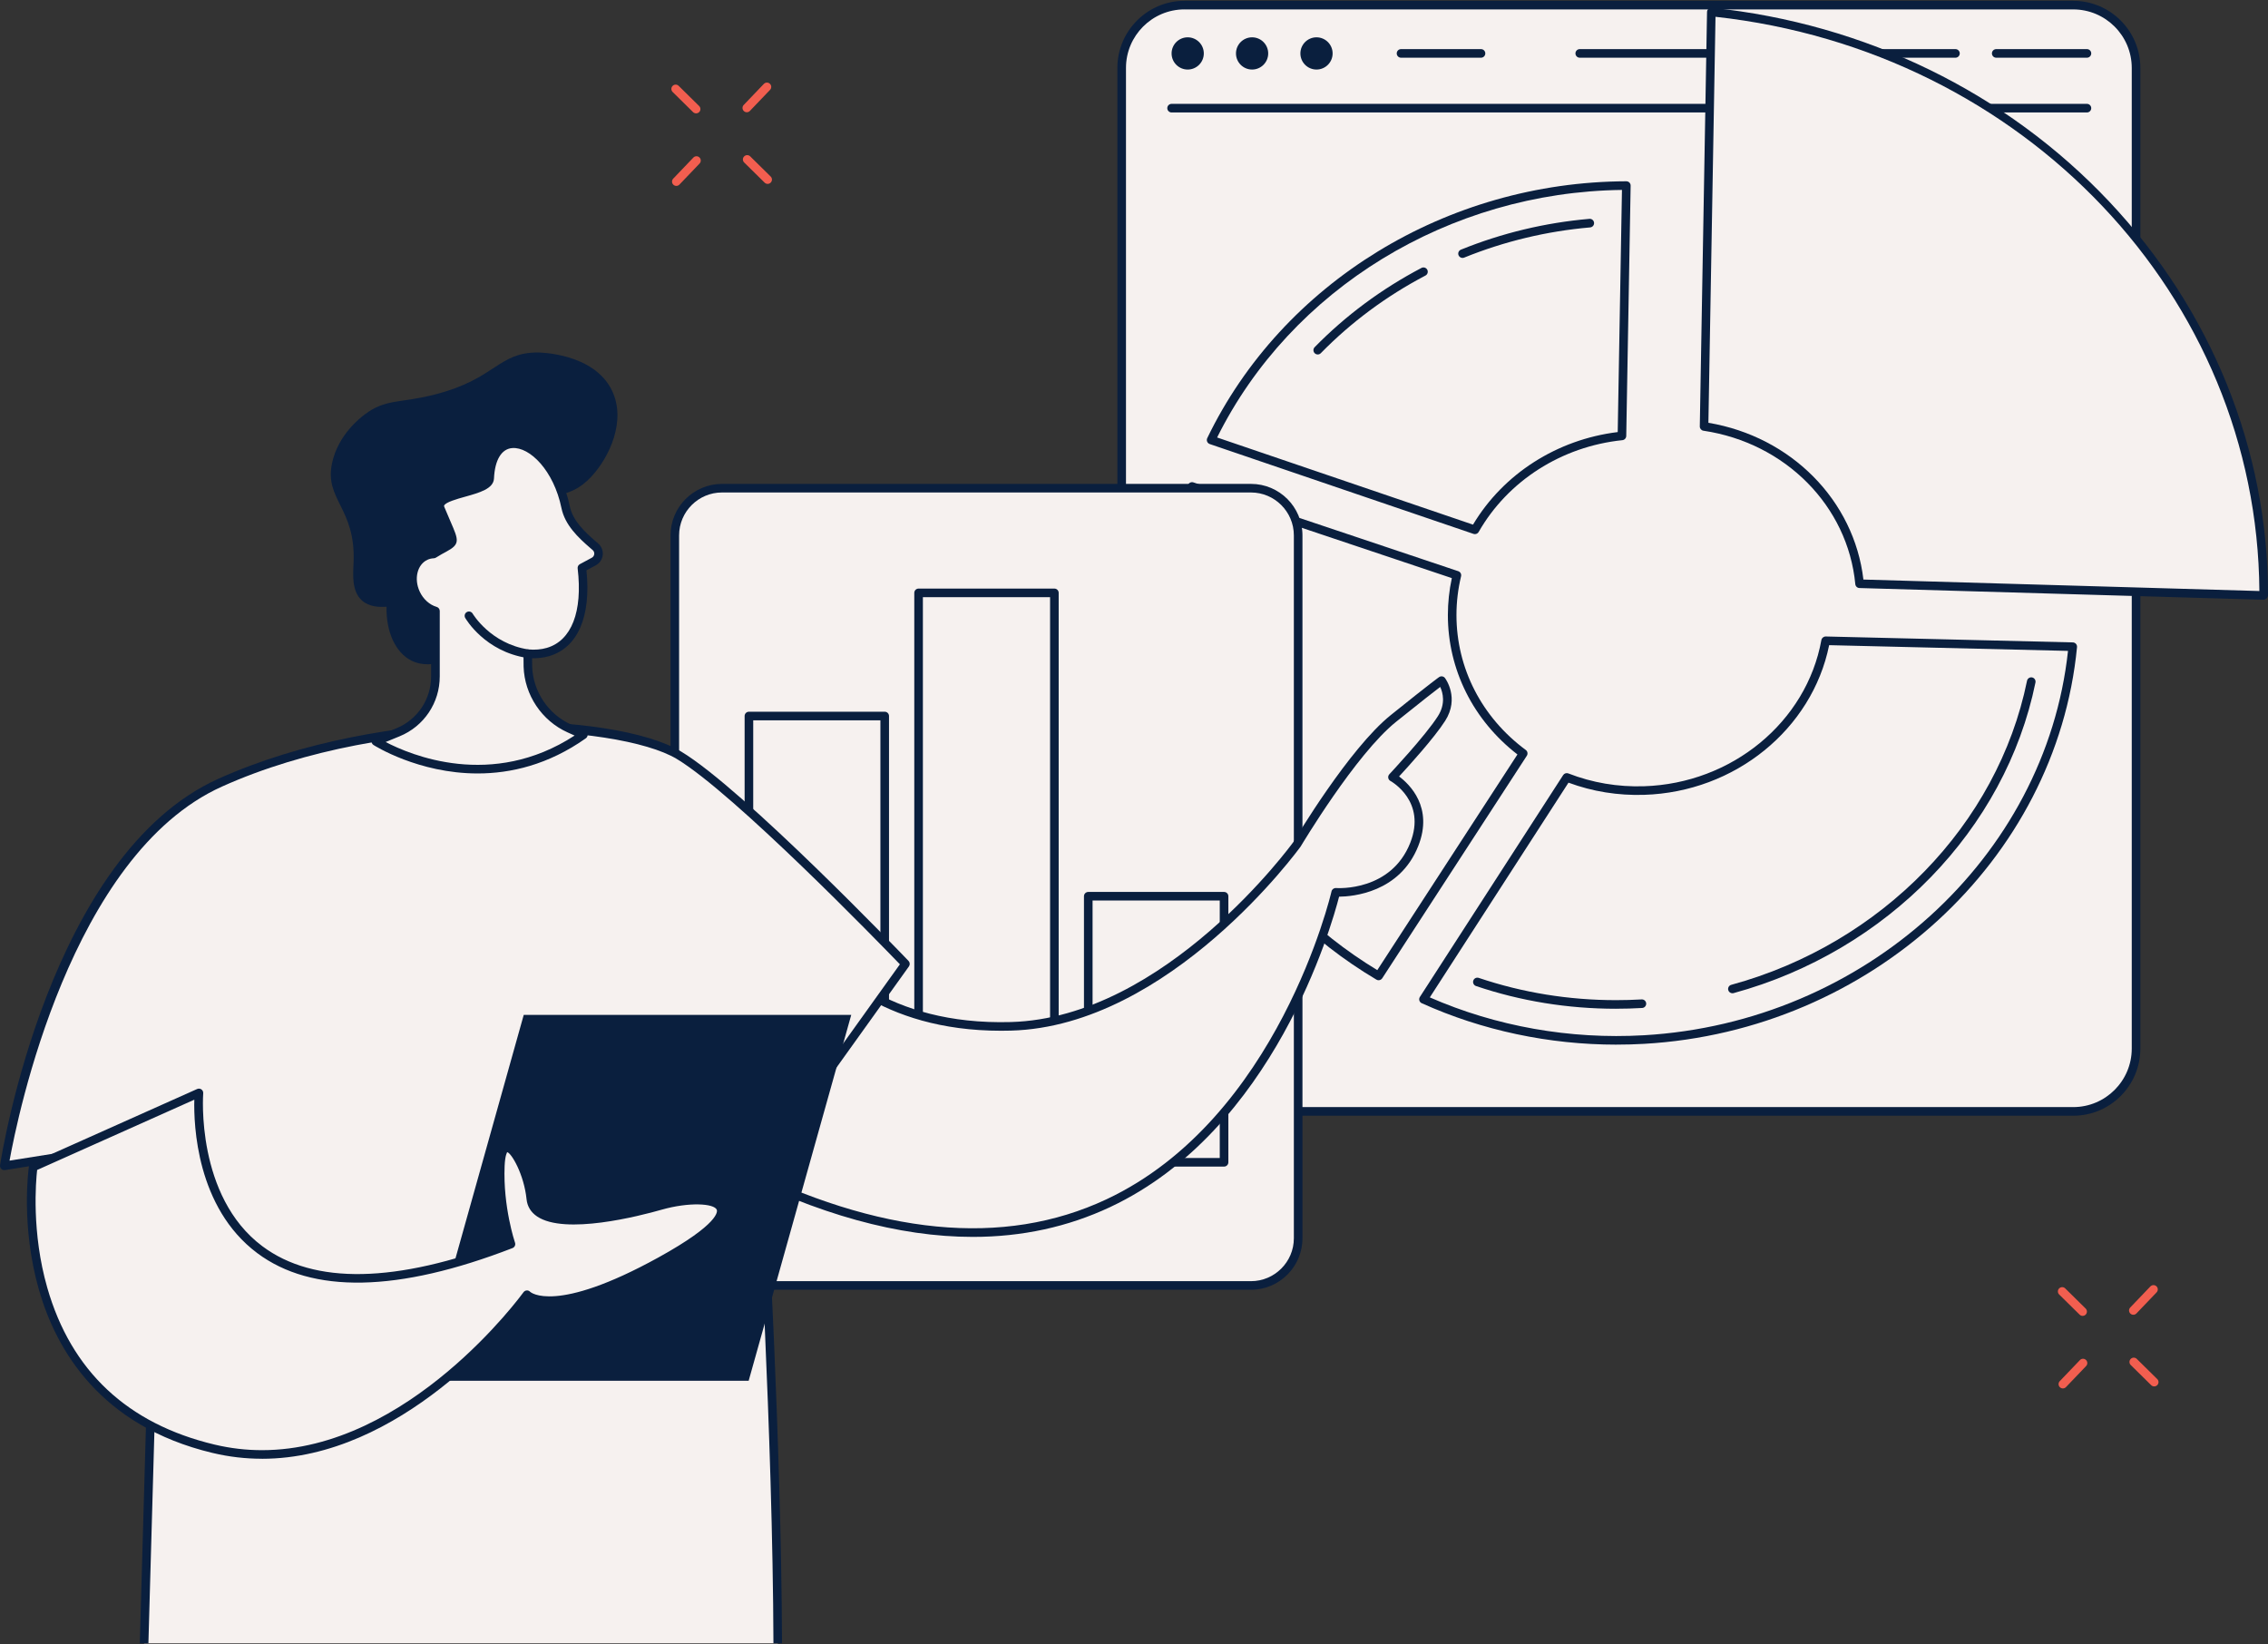 <svg width="527" height="382" viewBox="0 0 527 382" fill="none" xmlns="http://www.w3.org/2000/svg">
<rect x="0" y="0" width="527" height="382" fill="#333333" stroke="none"/>
<g clip-path="url(#clip0_475_2002)">
<path d="M481.749 1.189H275.229C267.17 1.189 260.638 7.722 260.638 15.78V243.642C260.638 251.7 267.17 258.232 275.229 258.232H481.749C489.807 258.232 496.339 251.7 496.339 243.642V15.78C496.339 7.722 489.807 1.189 481.749 1.189Z" fill="#F6F1EF"/>
<path d="M481.749 259.227H275.229C266.631 259.227 259.638 252.234 259.638 243.637V15.78C259.638 7.182 266.631 0.189 275.229 0.189H481.749C490.346 0.189 497.339 7.182 497.339 15.78V243.637C497.339 252.234 490.346 259.227 481.749 259.227ZM275.229 2.184C267.734 2.184 261.637 8.28 261.637 15.775V243.632C261.637 251.127 267.734 257.223 275.229 257.223H481.749C489.243 257.223 495.34 251.127 495.34 243.632V15.78C495.34 8.285 489.243 2.189 481.749 2.189H275.229V2.184Z" fill="#0A1F3E"/>
<path d="M484.927 26.13H272.234C271.683 26.13 271.235 25.682 271.235 25.131C271.235 24.579 271.683 24.131 272.234 24.131H484.927C485.478 24.131 485.926 24.579 485.926 25.131C485.926 25.682 485.478 26.13 484.927 26.13Z" fill="#0A1F3E"/>
<path d="M275.977 16.157C278.044 16.157 279.72 14.481 279.72 12.414C279.72 10.347 278.044 8.671 275.977 8.671C273.91 8.671 272.234 10.347 272.234 12.414C272.234 14.481 273.91 16.157 275.977 16.157Z" fill="#0A1F3E"/>
<path d="M290.94 16.157C293.007 16.157 294.683 14.481 294.683 12.414C294.683 10.347 293.007 8.671 290.94 8.671C288.873 8.671 287.197 10.347 287.197 12.414C287.197 14.481 288.873 16.157 290.94 16.157Z" fill="#0A1F3E"/>
<path d="M305.907 16.157C307.974 16.157 309.65 14.481 309.65 12.414C309.65 10.347 307.974 8.671 305.907 8.671C303.84 8.671 302.164 10.347 302.164 12.414C302.164 14.481 303.84 16.157 305.907 16.157Z" fill="#0A1F3E"/>
<path d="M484.927 13.409H463.85C463.298 13.409 462.85 12.961 462.85 12.41C462.85 11.858 463.298 11.41 463.85 11.41H484.927C485.478 11.41 485.926 11.858 485.926 12.41C485.926 12.961 485.478 13.409 484.927 13.409Z" fill="#0A1F3E"/>
<path d="M454.374 13.409H367.076C366.525 13.409 366.076 12.961 366.076 12.41C366.076 11.858 366.525 11.41 367.076 11.41H454.374C454.925 11.41 455.373 11.858 455.373 12.41C455.373 12.961 454.925 13.409 454.374 13.409Z" fill="#0A1F3E"/>
<path d="M344.13 13.409H325.55C324.998 13.409 324.55 12.961 324.55 12.41C324.55 11.858 324.998 11.41 325.55 11.41H344.13C344.681 11.41 345.129 11.858 345.129 12.41C345.129 12.961 344.681 13.409 344.13 13.409Z" fill="#0A1F3E"/>
<path d="M342.727 123.105C349.527 111.208 362.181 102.804 376.884 101.284L377.906 43.123C335.671 43.267 298.399 67.06 281.423 102.23L342.727 123.11V123.105Z" fill="#F6F1EF"/>
<path d="M342.727 124.105C342.619 124.105 342.512 124.087 342.404 124.051L281.101 103.171C280.832 103.077 280.612 102.876 280.5 102.611C280.388 102.347 280.397 102.051 280.522 101.791C297.951 65.679 336.173 42.258 377.901 42.119C378.197 42.133 378.426 42.227 378.614 42.415C378.802 42.608 378.905 42.863 378.901 43.132L377.879 101.293C377.87 101.8 377.484 102.217 376.982 102.27C362.871 103.732 350.387 111.702 343.587 123.594C343.404 123.912 343.072 124.096 342.722 124.096L342.727 124.105ZM282.817 101.647L342.274 121.895C349.33 110.088 361.791 102.114 375.898 100.388L376.884 44.127C336.707 44.634 299.99 67.091 282.813 101.647H282.817Z" fill="#0A1F3E"/>
<path d="M339.84 59.929C339.446 59.929 339.074 59.691 338.912 59.306C338.706 58.795 338.953 58.212 339.464 58.006C348.998 54.146 359.043 51.739 369.322 50.847C369.873 50.802 370.353 51.206 370.402 51.757C370.451 52.309 370.043 52.788 369.492 52.837C359.411 53.712 349.558 56.069 340.208 59.857C340.087 59.906 339.957 59.929 339.836 59.929H339.84Z" fill="#0A1F3E"/>
<path d="M306.194 82.359C305.943 82.359 305.692 82.265 305.495 82.073C305.1 81.687 305.096 81.055 305.481 80.661C312.676 73.314 321.027 67.119 330.297 62.251C330.785 61.995 331.386 62.184 331.646 62.672C331.901 63.161 331.713 63.766 331.225 64.021C322.138 68.791 313.958 74.86 306.907 82.059C306.71 82.261 306.454 82.359 306.194 82.359Z" fill="#0A1F3E"/>
<path d="M424.202 148.881C420.741 167.99 403.331 183.015 382.003 183.679C375.642 183.876 369.568 182.778 364.055 180.631L330.763 232.176C346.237 239.159 363.719 242.584 382.003 241.531C435.179 238.478 476.984 198.444 481.628 150.257L424.202 148.881Z" fill="#F6F1EF"/>
<path d="M375.624 242.714C359.926 242.714 344.399 239.424 330.355 233.085C330.09 232.964 329.889 232.736 329.808 232.458C329.727 232.18 329.768 231.879 329.929 231.633L363.221 180.088C363.477 179.689 363.979 179.528 364.422 179.698C369.985 181.868 375.889 182.867 381.976 182.679C402.425 182.042 419.773 167.752 423.224 148.701C423.314 148.217 423.758 147.876 424.229 147.881L481.654 149.257C481.932 149.266 482.192 149.387 482.376 149.593C482.56 149.799 482.65 150.077 482.623 150.351C477.849 199.878 434.619 239.509 382.061 242.525C379.914 242.651 377.767 242.709 375.624 242.709V242.714ZM332.238 231.736C347.635 238.478 364.799 241.521 381.949 240.535C433.153 237.595 475.339 199.291 480.529 151.229L425.026 149.898C421.055 169.451 403.12 184.019 382.039 184.674C375.956 184.862 370.048 183.912 364.458 181.845L332.238 231.731V231.736Z" fill="#0A1F3E"/>
<path d="M375.517 234.376C364.297 234.376 353.346 232.601 342.969 229.095C342.444 228.92 342.166 228.351 342.341 227.831C342.516 227.307 343.081 227.029 343.605 227.204C353.776 230.637 364.512 232.376 375.512 232.376C377.489 232.376 379.493 232.318 381.461 232.206C382.007 232.17 382.483 232.596 382.514 233.143C382.545 233.694 382.124 234.165 381.573 234.196C379.564 234.313 377.52 234.371 375.508 234.371L375.517 234.376Z" fill="#0A1F3E"/>
<path d="M402.546 230.776C402.107 230.776 401.704 230.485 401.583 230.041C401.439 229.508 401.753 228.961 402.282 228.818C437.215 219.292 464.191 191.563 471.008 158.173C471.121 157.63 471.645 157.285 472.187 157.393C472.725 157.505 473.075 158.029 472.967 158.572C465.997 192.693 438.461 221.022 402.811 230.745C402.721 230.768 402.636 230.781 402.546 230.781V230.776Z" fill="#0A1F3E"/>
<path d="M320.345 226.751L353.942 175.053C343.892 167.612 337.433 156.034 337.433 142.9C337.433 139.726 337.814 136.633 338.531 133.657L276.995 113.028C273.691 122.715 271.907 133.025 271.907 143.707C271.907 179.07 291.312 209.515 320.35 226.751H320.345Z" fill="#F6F1EF"/>
<path d="M320.341 227.75C320.166 227.75 319.991 227.705 319.834 227.611C289.196 209.426 270.903 178.061 270.903 143.707C270.903 133.142 272.633 122.711 276.044 112.706C276.219 112.186 276.784 111.908 277.308 112.083L338.845 132.711C339.338 132.877 339.62 133.388 339.499 133.89C338.791 136.84 338.428 139.87 338.428 142.9C338.428 155.245 344.296 166.671 354.534 174.251C354.96 174.565 355.063 175.156 354.776 175.596L321.179 227.293C320.986 227.584 320.668 227.746 320.341 227.746V227.75ZM277.622 114.292C274.489 123.8 272.902 133.693 272.902 143.707C272.902 177.039 290.501 207.507 320.032 225.401L352.597 175.291C342.314 167.334 336.433 155.586 336.433 142.905C336.433 140.022 336.743 137.14 337.352 134.32L277.618 114.297L277.622 114.292Z" fill="#0A1F3E"/>
<path d="M395.966 99.084C415.389 101.975 430.32 117.023 432.095 135.626L526 138.347C526 138.306 526 138.266 526 138.226C526 69.338 471.112 10.379 397.647 2.79L395.966 99.08V99.084Z" fill="#F6F1EF"/>
<path d="M525.991 139.346C525.991 139.346 525.978 139.346 525.973 139.346L432.069 136.625C431.566 136.612 431.15 136.222 431.105 135.724C429.374 117.57 414.864 102.907 395.823 100.074C395.325 100.003 394.962 99.572 394.971 99.07L396.652 2.781C396.656 2.503 396.777 2.238 396.988 2.05C397.199 1.866 397.472 1.777 397.755 1.804C433.4 5.484 466.199 21.482 490.104 46.84C513.897 72.081 527.004 104.539 527.004 138.23C527.004 138.499 526.897 138.817 526.7 139.005C526.511 139.189 526.256 139.346 525.991 139.346ZM432.992 134.653L524.996 137.32C524.521 68.925 470.43 11.831 398.62 3.901L396.97 98.232C416.191 101.46 430.827 116.261 432.987 134.653H432.992Z" fill="#0A1F3E"/>
<path d="M290.675 113.423H167.773C161.715 113.423 156.804 118.334 156.804 124.392V287.695C156.804 293.753 161.715 298.664 167.773 298.664H290.675C296.733 298.664 301.644 293.753 301.644 287.695V124.392C301.644 118.334 296.733 113.423 290.675 113.423Z" fill="#F6F1EF"/>
<path d="M290.68 299.664H167.773C161.175 299.664 155.809 294.298 155.809 287.7V124.392C155.809 117.793 161.175 112.428 167.773 112.428H290.68C297.278 112.428 302.644 117.793 302.644 124.392V287.7C302.644 294.298 297.278 299.664 290.68 299.664ZM167.768 114.422C162.273 114.422 157.799 118.896 157.799 124.392V287.7C157.799 293.196 162.273 297.669 167.768 297.669H290.675C296.171 297.669 300.645 293.196 300.645 287.7V124.392C300.645 118.896 296.171 114.422 290.675 114.422H167.768Z" fill="#0A1F3E"/>
<path d="M205.574 166.362H174.022V270.048H205.574V166.362Z" fill="#F6F1EF"/>
<path d="M205.574 271.047H174.022C173.47 271.047 173.022 270.599 173.022 270.048V166.362C173.022 165.811 173.47 165.362 174.022 165.362H205.574C206.126 165.362 206.574 165.811 206.574 166.362V270.048C206.574 270.599 206.126 271.047 205.574 271.047ZM175.021 269.048H204.575V167.362H175.021V269.048Z" fill="#0A1F3E"/>
<path d="M245.003 137.75H213.45V270.048H245.003V137.75Z" fill="#F6F1EF"/>
<path d="M244.998 271.047H213.446C212.894 271.047 212.446 270.599 212.446 270.048V137.75C212.446 137.198 212.894 136.75 213.446 136.75H244.998C245.55 136.75 245.998 137.198 245.998 137.75V270.048C245.998 270.599 245.55 271.047 244.998 271.047ZM214.445 269.048H243.999V138.749H214.445V269.048Z" fill="#0A1F3E"/>
<path d="M284.427 208.233H252.874V270.048H284.427V208.233Z" fill="#F6F1EF"/>
<path d="M284.427 271.047H252.874C252.323 271.047 251.875 270.599 251.875 270.047V208.233C251.875 207.682 252.323 207.233 252.874 207.233H284.427C284.978 207.233 285.426 207.682 285.426 208.233V270.047C285.426 270.599 284.978 271.047 284.427 271.047ZM253.874 269.048H283.427V209.228H253.874V269.048Z" fill="#0A1F3E"/>
<path d="M495.712 305.474C495.465 305.474 495.214 305.384 495.021 305.196C494.622 304.815 494.609 304.183 494.99 303.784L499.67 298.893C500.051 298.494 500.683 298.481 501.082 298.862C501.481 299.243 501.494 299.875 501.113 300.274L496.433 305.164C496.236 305.371 495.976 305.474 495.712 305.474Z" fill="#F25E4F"/>
<path d="M479.337 322.588C479.09 322.588 478.839 322.498 478.647 322.31C478.248 321.929 478.234 321.297 478.615 320.898L483.295 316.008C483.676 315.609 484.308 315.595 484.707 315.976C485.106 316.357 485.119 316.989 484.738 317.388L480.059 322.279C479.861 322.485 479.601 322.588 479.337 322.588Z" fill="#F25E4F"/>
<path d="M483.927 305.734C483.676 305.734 483.421 305.64 483.228 305.447L478.476 300.767C478.082 300.382 478.077 299.75 478.467 299.355C478.853 298.961 479.485 298.956 479.879 299.346L484.626 304.026C485.021 304.412 485.025 305.044 484.635 305.438C484.438 305.635 484.183 305.734 483.923 305.734H483.927Z" fill="#F25E4F"/>
<path d="M500.553 322.118C500.302 322.118 500.046 322.024 499.854 321.831L495.107 317.151C494.712 316.766 494.708 316.134 495.098 315.739C495.483 315.345 496.115 315.34 496.51 315.73L501.261 320.41C501.656 320.795 501.66 321.427 501.27 321.822C501.073 322.019 500.817 322.118 500.557 322.118H500.553Z" fill="#F25E4F"/>
<path d="M173.53 26.078C173.283 26.078 173.032 25.989 172.839 25.8C172.44 25.419 172.427 24.787 172.808 24.388L177.488 19.498C177.869 19.099 178.501 19.085 178.9 19.466C179.299 19.848 179.312 20.48 178.931 20.878L174.251 25.769C174.054 25.975 173.794 26.078 173.53 26.078Z" fill="#F25E4F"/>
<path d="M157.155 43.193C156.908 43.193 156.657 43.103 156.465 42.915C156.066 42.534 156.052 41.901 156.433 41.503L161.113 36.612C161.494 36.213 162.126 36.2 162.525 36.581C162.924 36.962 162.937 37.594 162.556 37.993L157.877 42.883C157.679 43.089 157.419 43.193 157.155 43.193Z" fill="#F25E4F"/>
<path d="M161.745 26.338C161.494 26.338 161.238 26.244 161.046 26.052L156.299 21.372C155.904 20.986 155.9 20.354 156.29 19.96C156.675 19.565 157.307 19.561 157.702 19.951L162.453 24.631C162.848 25.016 162.852 25.648 162.462 26.043C162.265 26.24 162.009 26.338 161.749 26.338H161.745Z" fill="#F25E4F"/>
<path d="M178.371 42.722C178.12 42.722 177.864 42.628 177.671 42.435L172.92 37.756C172.525 37.37 172.521 36.738 172.911 36.344C173.296 35.949 173.929 35.945 174.323 36.335L179.074 41.014C179.469 41.4 179.473 42.032 179.083 42.426C178.886 42.624 178.631 42.722 178.371 42.722Z" fill="#F25E4F"/>
<path d="M183.816 215.522C186.219 215.334 198.003 239.472 234.89 238.459C271.777 237.446 301.371 196.171 301.371 196.171C301.371 196.171 314.11 174.69 323.779 166.922C333.448 159.158 334.963 158.132 334.963 158.132C334.963 158.132 337.993 162.171 334.963 166.922C331.933 171.674 323.564 180.567 323.564 180.567C323.564 180.567 332.785 185.628 328.625 196.171C323.842 208.296 310.367 207.323 310.367 207.323C310.367 207.323 283.019 328.406 169.992 270.868L183.816 215.517V215.522Z" fill="#F6F1EF"/>
<path d="M226.042 287.382C208.878 287.382 189.984 282.169 169.539 271.76C169.127 271.55 168.911 271.079 169.024 270.631L182.848 215.28C182.951 214.863 183.309 214.558 183.74 214.527C184.73 214.451 185.51 215.32 187.398 217.423C192.987 223.658 206.072 238.258 234.868 237.464C270.845 236.478 300.273 196.001 300.564 195.593C301.039 194.781 313.46 173.938 323.156 166.151C332.744 158.446 334.344 157.352 334.407 157.312C334.847 157.016 335.447 157.115 335.765 157.54C335.904 157.729 339.172 162.193 335.81 167.469C333.287 171.427 327.28 178.039 325.097 180.401C327.531 182.217 333.098 187.573 329.562 196.543C325.281 207.395 314.299 208.305 311.156 208.337C309.435 215.06 296.055 262.575 257.944 280.461C248.114 285.073 237.463 287.382 226.051 287.382H226.042ZM171.153 270.339C204.315 287.05 233.218 289.852 257.079 278.659C297.036 259.908 309.278 207.633 309.395 207.104C309.502 206.624 309.95 206.297 310.439 206.328C310.959 206.364 323.25 207.086 327.697 195.808C331.471 186.238 323.425 181.634 323.08 181.446C322.811 181.298 322.623 181.029 322.578 180.724C322.528 180.419 322.627 180.11 322.838 179.886C322.918 179.796 331.175 171.01 334.12 166.389C335.972 163.489 335.25 160.898 334.654 159.602C333.426 160.535 330.597 162.727 324.402 167.702C314.984 175.269 302.357 196.467 302.227 196.678C301.882 197.166 271.871 238.441 234.917 239.454C234.142 239.477 233.371 239.486 232.617 239.486C204.494 239.486 191.53 225.021 185.905 218.75C185.385 218.171 184.86 217.584 184.435 217.149L171.148 270.335L171.153 270.339Z" fill="#0A1F3E"/>
<path d="M33.485 381.812H180.732C180.58 333.176 176.792 270.873 176.792 270.873L210.393 223.963C210.393 223.963 172.368 184.275 157.777 175.493C143.186 166.717 90.279 164.269 51.173 181.85C12.067 199.426 1 270.873 1 270.873L36.788 265.185L33.485 381.816V381.812Z" fill="#F6F1EF"/>
<path d="M1.157 271.859L35.757 266.359L32.485 381.812H34.484L37.788 265.212C37.797 264.916 37.671 264.629 37.447 264.432C37.223 264.234 36.927 264.149 36.631 264.194L2.219 269.663C4.007 259.743 16.366 198.583 51.585 182.751C90.713 165.161 143.536 168.079 157.266 176.34C170.601 184.364 204.283 219.055 209.102 224.048L175.98 270.286C175.846 270.474 175.783 270.698 175.797 270.927C175.85 271.81 179.562 333.606 179.719 381.807H181.709C181.561 335.292 178.119 276.315 177.809 271.16L211.204 224.537C211.482 224.147 211.446 223.613 211.115 223.264C209.559 221.641 172.829 183.378 158.292 174.628C142.563 165.165 89.301 163.606 50.765 180.931C11.614 198.534 0.466 267.78 0.013 270.721C-0.036 271.034 0.072 271.357 0.296 271.581C0.52 271.805 0.843 271.908 1.157 271.859Z" fill="#0A1F3E"/>
<path d="M173.963 320.808H97.863L121.697 235.806H197.797L173.963 320.808Z" fill="#0A1F3E"/>
<path d="M7.71 271.146L46.224 253.929C46.224 253.929 40.8 319.186 118.72 289.054C118.72 289.054 115.847 280.667 116.255 270.873C116.663 261.078 122.522 270.554 123.342 278.515C124.162 286.476 142.455 283.245 153.451 280.107C164.447 276.969 178.876 279.022 153.451 293.048C128.026 307.074 122.454 300.816 122.454 300.816C122.454 300.816 89.987 346.251 49.586 336.596C-0.103 324.726 7.71 271.146 7.71 271.146Z" fill="#F6F1EF"/>
<path d="M60.86 338.927C57.108 338.927 53.271 338.506 49.357 337.569C23.22 331.325 13.017 313.525 9.055 299.696C4.787 284.783 6.639 271.559 6.719 271.003C6.769 270.667 6.988 270.376 7.302 270.237L45.816 253.019C46.139 252.876 46.511 252.912 46.802 253.118C47.089 253.324 47.251 253.665 47.219 254.014C47.201 254.252 45.44 277.947 60.967 289.552C72.976 298.531 91.991 298.163 117.488 288.458C116.753 285.993 114.919 278.933 115.255 270.833C115.309 269.582 115.466 265.772 117.783 265.705C117.801 265.705 117.819 265.705 117.837 265.705C120.85 265.705 123.799 273.267 124.333 278.417C124.445 279.498 124.96 280.336 125.91 280.981C130.478 284.07 143.451 281.927 153.173 279.153C158.274 277.696 166.917 276.727 168.4 280.331C169.669 283.411 164.935 287.858 153.931 293.931C133.096 305.42 125.18 303.618 122.661 302.211C118.478 307.671 93.107 338.936 60.86 338.936V338.927ZM8.629 271.828C8.333 274.459 7.298 286.352 10.991 299.212C16.545 318.55 29.612 330.8 49.819 335.628C53.575 336.525 57.273 336.933 60.882 336.933C94.985 336.933 121.352 300.642 121.643 300.238C121.818 299.992 122.1 299.839 122.401 299.822C122.719 299.804 122.997 299.929 123.198 300.153C123.234 300.185 128.941 305.425 152.967 292.174C167.347 284.24 166.679 281.385 166.558 281.085C165.944 279.592 160.081 279.251 153.725 281.067C148.57 282.537 131.249 286.997 124.794 282.627C123.346 281.645 122.522 280.296 122.351 278.615C121.755 272.828 118.823 267.861 117.846 267.695C117.864 267.731 117.367 268.264 117.255 270.909C116.86 280.39 119.639 288.642 119.671 288.727C119.845 289.234 119.585 289.79 119.088 289.982C92.462 300.279 72.501 300.669 59.766 291.143C45.632 280.569 45 261.299 45.153 255.503L8.638 271.828H8.629Z" fill="#0A1F3E"/>
<path d="M110.513 149.284C107.187 152.332 100.683 156.048 95.59 153.484C91.798 151.574 89.682 146.63 89.817 140.964C88.064 141.107 85.76 140.982 84.12 139.534C81.591 137.302 82.067 133.191 82.165 130.488C82.622 118.022 75.379 116.108 77.149 107.65C78.543 101.002 83.765 97.04 84.743 96.3C89.673 92.561 93.013 93.767 101.301 91.593C115.251 87.94 115.695 81.929 124.884 81.897C125.417 81.897 137.924 82.032 142.169 90.674C145.62 97.703 141.59 106.242 137.417 110.729C132.02 116.539 128.143 113.67 122.723 118.542C113.211 127.099 120.392 140.229 110.508 149.275L110.513 149.284Z" fill="#0A1F3E"/>
<path d="M138.349 127.042L137.798 126.566C135.037 124.186 132.164 121.425 131.433 117.857C128.318 102.683 114.417 97.174 113.776 111.106C113.615 114.62 100.772 114.441 102.296 118.13C106.268 127.754 106.357 125.163 100.75 128.709C100.113 128.736 99.486 128.875 98.89 129.153C96.016 130.493 94.994 134.397 96.617 137.871C97.599 139.983 99.333 141.431 101.18 141.96V157.164C101.18 162.862 97.733 167.994 92.457 170.155L87.325 172.253C87.325 172.253 111.261 187.874 135.557 170.724L132.316 169.272C126.605 166.712 122.858 161.113 122.661 154.86L122.634 151.888C124.265 152.032 125.848 151.924 127.309 151.498C134.104 149.522 136.364 141.691 135.207 131.959L137.973 130.471C139.264 129.776 139.457 128.005 138.349 127.046V127.042Z" fill="#F6F1EF"/>
<path d="M110.992 179.706C97.168 179.706 86.939 173.189 86.778 173.086C86.468 172.884 86.294 172.525 86.329 172.153C86.365 171.786 86.603 171.463 86.944 171.324L92.076 169.226C96.998 167.213 100.176 162.48 100.176 157.163V142.671C98.266 141.905 96.662 140.345 95.707 138.292C93.856 134.325 95.093 129.815 98.464 128.247C99.073 127.96 99.732 127.789 100.432 127.727C101.359 127.148 102.121 126.745 102.74 126.413C103.448 126.037 104.116 125.678 104.134 125.499C104.179 125.046 103.623 123.768 102.857 121.998C102.449 121.057 101.951 119.913 101.373 118.51C101.095 117.843 101.104 117.17 101.4 116.565C102.171 114.983 104.654 114.288 107.523 113.481C109.598 112.898 112.732 112.02 112.776 111.06C113.131 103.386 117.143 102.248 118.85 102.113C123.759 101.732 130.335 107.56 132.406 117.654C133.082 120.958 135.88 123.598 138.448 125.808L138.999 126.283C139.77 126.947 140.165 127.946 140.053 128.959C139.941 129.972 139.34 130.86 138.444 131.344L136.27 132.509C137.386 143.263 134.239 150.511 127.587 152.448C126.368 152.802 125.036 152.963 123.638 152.936L123.656 154.846C123.839 160.655 127.399 165.967 132.719 168.356L135.96 169.809C136.287 169.957 136.512 170.266 136.547 170.625C136.583 170.983 136.422 171.328 136.131 171.535C127.381 177.712 118.635 179.706 110.988 179.706H110.992ZM89.606 172.395C95.317 175.39 114.256 183.44 133.517 170.898L131.908 170.176C125.892 167.478 121.872 161.476 121.665 154.886L121.638 151.892C121.638 151.61 121.751 151.341 121.961 151.148C122.167 150.955 122.445 150.861 122.728 150.888C124.297 151.027 125.749 150.91 127.04 150.534C132.8 148.857 135.418 142.129 134.226 132.07C134.176 131.662 134.382 131.268 134.745 131.075L137.511 129.587C137.834 129.412 138.04 129.107 138.081 128.744C138.121 128.381 137.986 128.036 137.708 127.798L137.157 127.323C134.342 124.898 131.267 121.975 130.465 118.058C128.672 109.317 123.091 103.785 119.021 104.104C116.524 104.301 114.982 106.869 114.785 111.155C114.673 113.557 111.468 114.458 108.074 115.409C106.178 115.937 103.583 116.668 103.206 117.444C103.184 117.488 103.152 117.56 103.229 117.753C103.802 119.142 104.296 120.277 104.699 121.209C106.577 125.53 106.967 126.431 103.69 128.184C103.054 128.524 102.26 128.95 101.292 129.56C101.144 129.654 100.974 129.708 100.799 129.712C100.266 129.735 99.768 129.851 99.32 130.062C96.949 131.169 96.146 134.482 97.527 137.454C98.343 139.206 99.817 140.533 101.458 141.004C101.888 141.125 102.184 141.519 102.184 141.963V157.163C102.184 163.296 98.517 168.755 92.843 171.077L89.611 172.4L89.606 172.395Z" fill="#0A1F3E"/>
<path d="M122.634 152.879C122.584 152.879 122.531 152.879 122.481 152.865C112.687 151.364 108.285 143.887 108.101 143.573C107.828 143.098 107.989 142.488 108.469 142.21C108.944 141.937 109.554 142.098 109.831 142.573C109.872 142.64 113.964 149.539 122.782 150.893C123.328 150.978 123.7 151.485 123.615 152.031C123.539 152.524 123.113 152.879 122.629 152.879H122.634Z" fill="#0A1F3E"/>
</g>
<defs>
<clipPath id="clip0_475_2002">
<rect width="527" height="381.622" fill="white" transform="translate(0 0.189)"/>
</clipPath>
</defs>
</svg>
